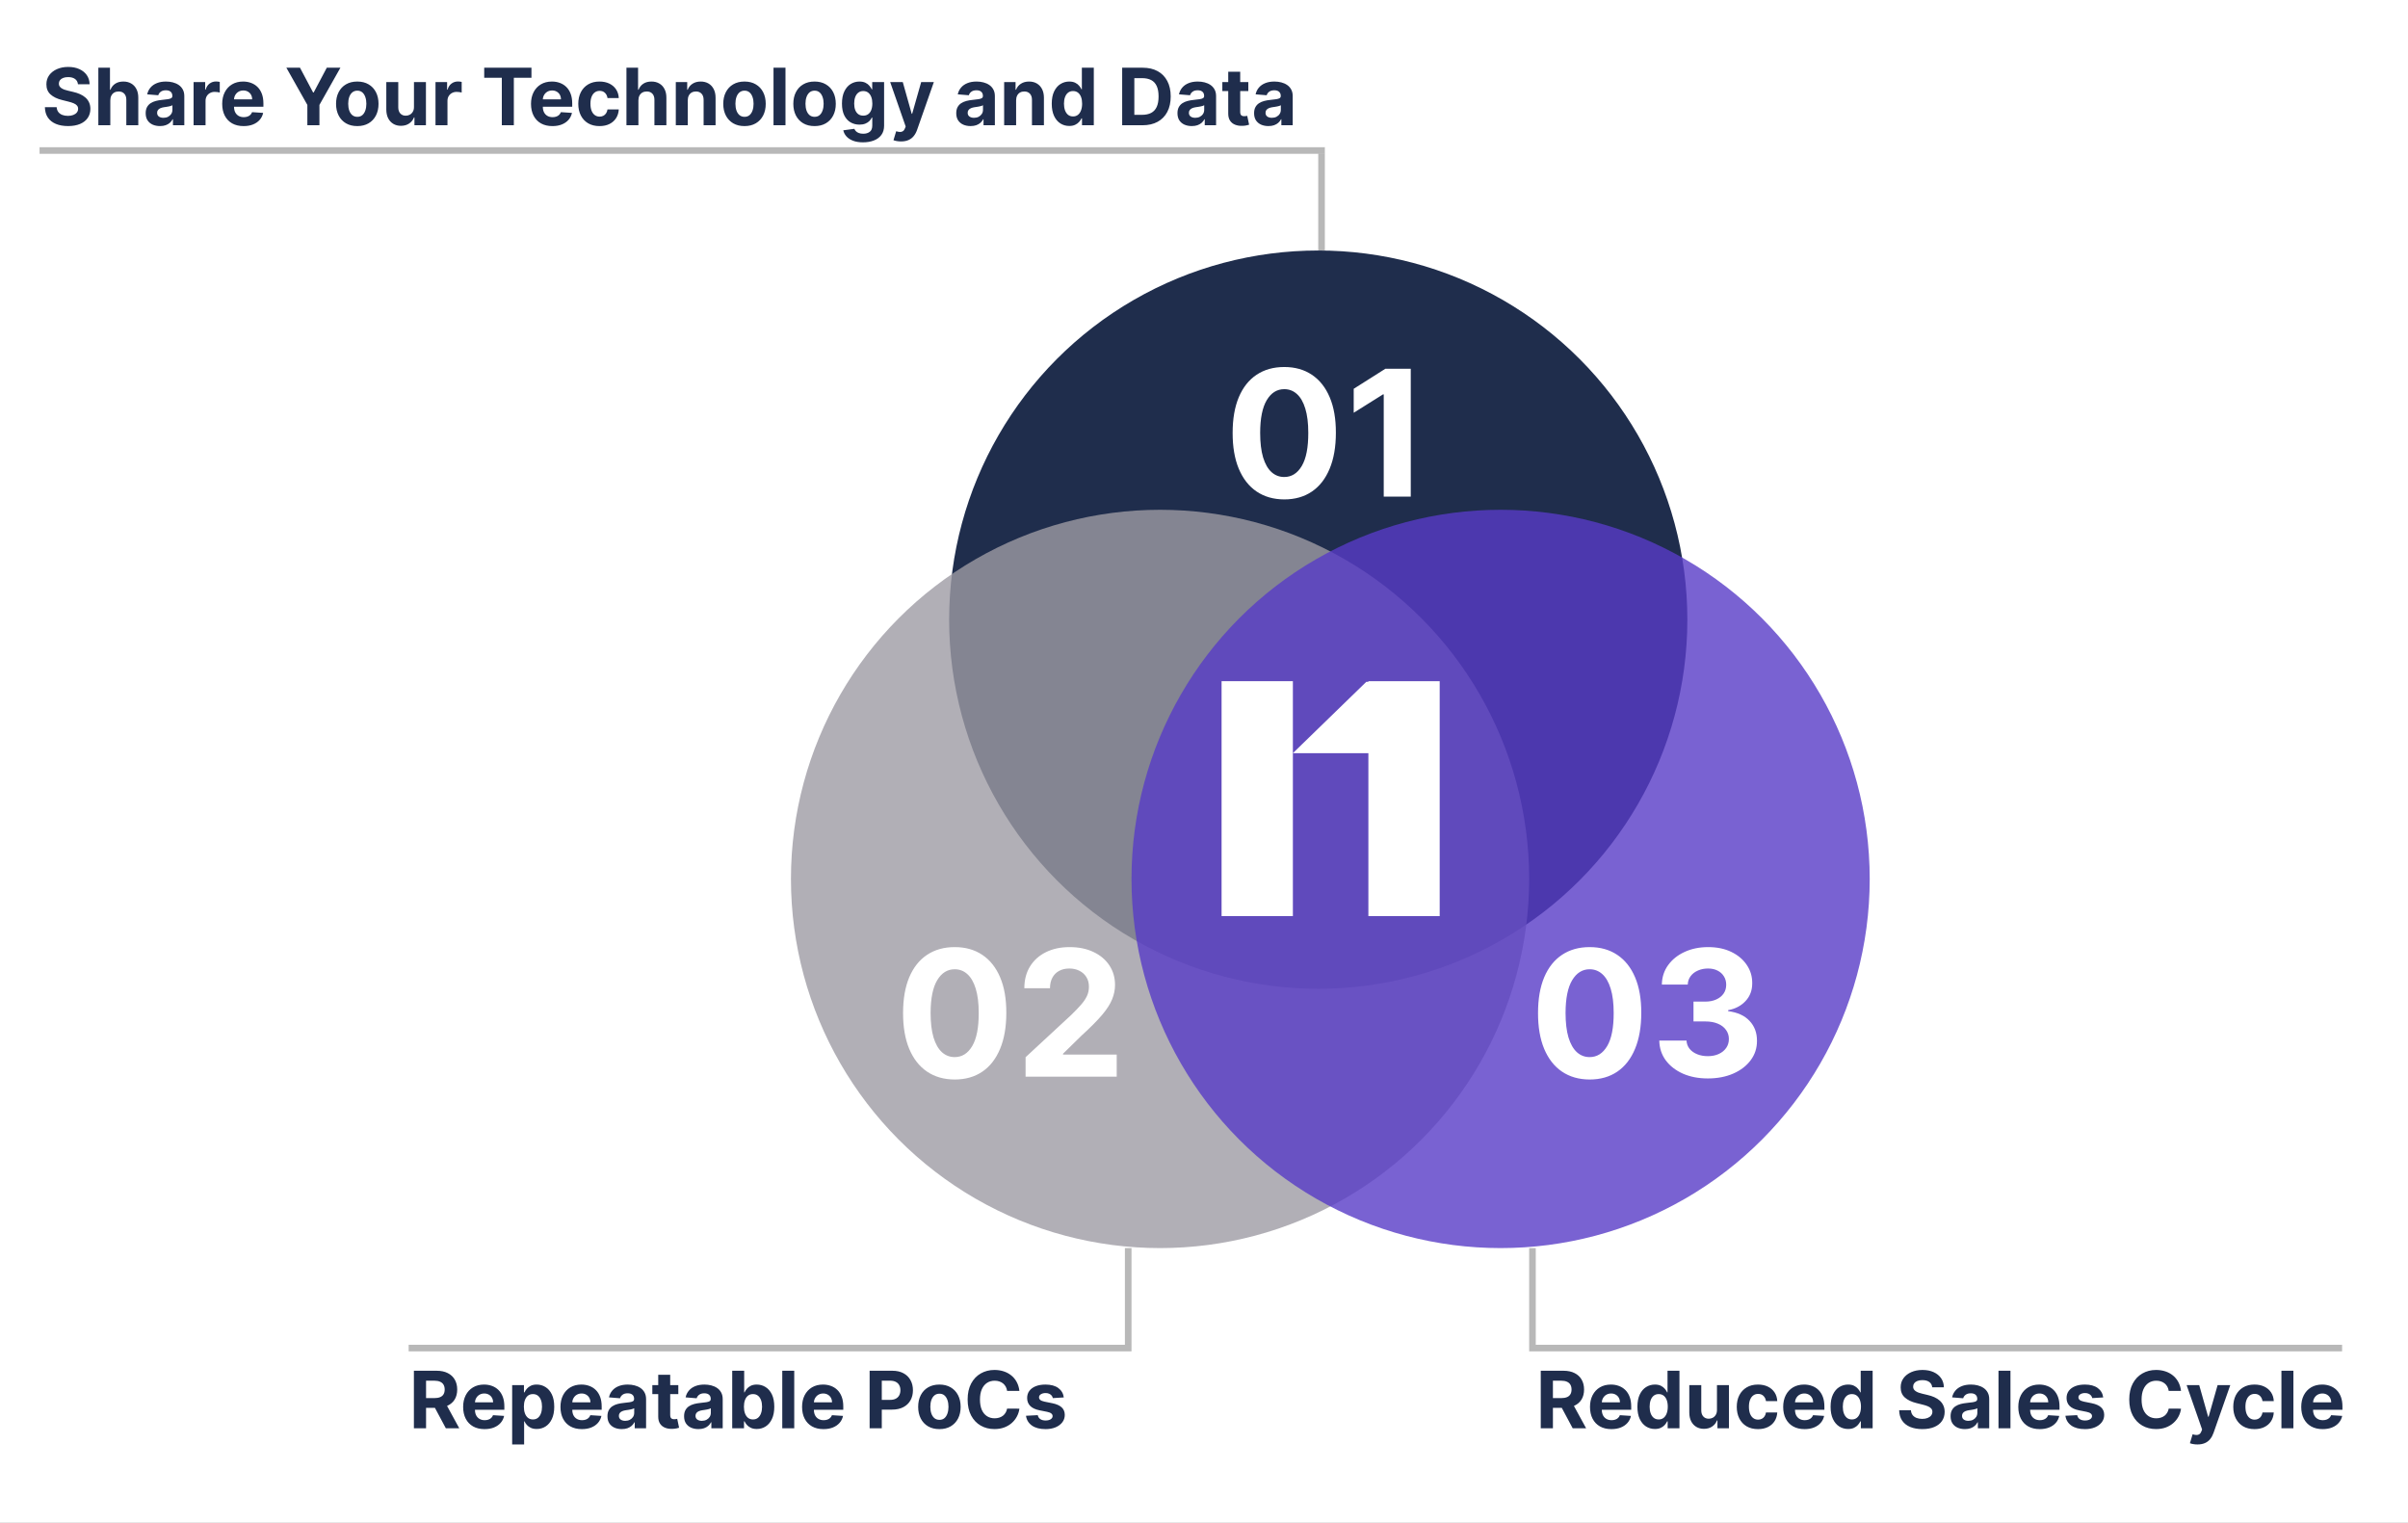 <svg xmlns="http://www.w3.org/2000/svg" width="1096" height="693" viewBox="0 0 1096 693" fill="none"><rect x="0" y="0" width="1096" height="693" fill="#808080" stroke="none"/><g clip-path="url(#clip0_4470_811)"><rect width="1096" height="693" fill="white"></rect><circle cx="600" cy="282" r="168" fill="#1F2D4C"></circle><circle opacity="0.8" cx="528" cy="400" r="168" fill="#9D9BA4"></circle><circle opacity="0.8" cx="683" cy="400" r="168" fill="#583BC6"></circle><path d="M556 310H588.455V416.909H556V310Z" fill="white"></path><path fill-rule="evenodd" clip-rule="evenodd" d="M655.274 310H622.819V310.306H621.864L588.455 342.76H622.819V416.909H655.274V310Z" fill="white"></path><path d="M35.479 38.348C35.376 37.317 34.938 36.516 34.162 35.945C33.386 35.374 32.334 35.088 31.004 35.088C30.101 35.088 29.338 35.216 28.716 35.472C28.094 35.719 27.616 36.064 27.284 36.507C26.96 36.95 26.798 37.453 26.798 38.016C26.781 38.484 26.879 38.894 27.092 39.243C27.314 39.592 27.616 39.895 28 40.151C28.384 40.398 28.827 40.615 29.329 40.803C29.832 40.981 30.369 41.135 30.94 41.263L33.293 41.825C34.435 42.081 35.483 42.422 36.438 42.848C37.392 43.274 38.219 43.798 38.918 44.42C39.617 45.043 40.158 45.776 40.541 46.619C40.933 47.463 41.133 48.43 41.142 49.521C41.133 51.124 40.724 52.513 39.915 53.689C39.114 54.856 37.955 55.764 36.438 56.412C34.929 57.051 33.109 57.371 30.979 57.371C28.865 57.371 27.024 57.047 25.456 56.399C23.896 55.751 22.678 54.793 21.8 53.523C20.93 52.244 20.474 50.663 20.432 48.78H25.788C25.848 49.658 26.099 50.391 26.543 50.979C26.994 51.558 27.595 51.997 28.345 52.295C29.104 52.585 29.96 52.73 30.915 52.73C31.852 52.73 32.666 52.594 33.356 52.321C34.055 52.048 34.597 51.669 34.98 51.183C35.364 50.697 35.555 50.139 35.555 49.508C35.555 48.92 35.381 48.426 35.031 48.026C34.69 47.625 34.188 47.284 33.523 47.003C32.867 46.722 32.061 46.466 31.107 46.236L28.256 45.52C26.048 44.983 24.305 44.144 23.027 43.001C21.749 41.859 21.114 40.321 21.122 38.386C21.114 36.801 21.535 35.416 22.388 34.231C23.249 33.047 24.429 32.122 25.929 31.457C27.429 30.793 29.134 30.46 31.043 30.46C32.986 30.46 34.682 30.793 36.131 31.457C37.588 32.122 38.722 33.047 39.531 34.231C40.341 35.416 40.758 36.788 40.784 38.348H35.479ZM50.209 45.648V57H44.763V30.818H50.056V40.828H50.286C50.729 39.669 51.445 38.761 52.434 38.105C53.422 37.44 54.662 37.108 56.154 37.108C57.517 37.108 58.706 37.406 59.721 38.003C60.743 38.591 61.536 39.439 62.098 40.547C62.669 41.646 62.951 42.963 62.942 44.497V57H57.496V45.469C57.505 44.258 57.198 43.317 56.576 42.644C55.962 41.97 55.101 41.633 53.993 41.633C53.252 41.633 52.596 41.791 52.025 42.106C51.462 42.422 51.019 42.882 50.695 43.487C50.38 44.084 50.218 44.804 50.209 45.648ZM72.827 57.371C71.575 57.371 70.458 57.153 69.478 56.719C68.498 56.276 67.722 55.624 67.151 54.763C66.589 53.894 66.308 52.811 66.308 51.516C66.308 50.425 66.508 49.508 66.908 48.767C67.309 48.026 67.854 47.429 68.545 46.977C69.235 46.526 70.019 46.185 70.897 45.955C71.783 45.724 72.712 45.562 73.684 45.469C74.826 45.349 75.746 45.239 76.445 45.136C77.144 45.026 77.651 44.864 77.967 44.651C78.282 44.438 78.44 44.122 78.44 43.705V43.628C78.44 42.818 78.184 42.192 77.673 41.749C77.17 41.305 76.454 41.084 75.525 41.084C74.545 41.084 73.765 41.301 73.185 41.736C72.606 42.162 72.222 42.699 72.035 43.347L66.998 42.938C67.254 41.744 67.756 40.713 68.506 39.844C69.256 38.966 70.224 38.293 71.408 37.824C72.602 37.347 73.982 37.108 75.55 37.108C76.641 37.108 77.685 37.236 78.683 37.492C79.688 37.747 80.579 38.144 81.354 38.68C82.138 39.217 82.756 39.908 83.208 40.751C83.66 41.587 83.886 42.588 83.886 43.756V57H78.721V54.277H78.567C78.252 54.891 77.83 55.432 77.302 55.901C76.773 56.361 76.138 56.723 75.397 56.987C74.656 57.243 73.799 57.371 72.827 57.371ZM74.387 53.612C75.188 53.612 75.896 53.455 76.509 53.139C77.123 52.815 77.604 52.381 77.954 51.835C78.303 51.29 78.478 50.672 78.478 49.981V47.898C78.308 48.008 78.073 48.111 77.775 48.205C77.485 48.29 77.157 48.371 76.79 48.447C76.424 48.516 76.058 48.58 75.691 48.639C75.325 48.69 74.992 48.737 74.694 48.78C74.055 48.874 73.496 49.023 73.019 49.227C72.542 49.432 72.171 49.709 71.907 50.058C71.643 50.399 71.511 50.825 71.511 51.337C71.511 52.078 71.779 52.645 72.316 53.037C72.862 53.42 73.552 53.612 74.387 53.612ZM88.111 57V37.364H93.391V40.79H93.595C93.953 39.571 94.554 38.651 95.398 38.028C96.242 37.398 97.213 37.082 98.312 37.082C98.585 37.082 98.879 37.099 99.195 37.133C99.51 37.168 99.787 37.215 100.026 37.274V42.106C99.77 42.03 99.416 41.962 98.965 41.902C98.513 41.842 98.099 41.812 97.724 41.812C96.923 41.812 96.207 41.987 95.577 42.337C94.954 42.678 94.46 43.155 94.094 43.769C93.736 44.382 93.557 45.09 93.557 45.891V57H88.111ZM110.876 57.383C108.856 57.383 107.118 56.974 105.66 56.156C104.211 55.33 103.095 54.162 102.311 52.653C101.527 51.136 101.135 49.342 101.135 47.271C101.135 45.251 101.527 43.479 102.311 41.953C103.095 40.428 104.199 39.239 105.622 38.386C107.054 37.534 108.733 37.108 110.659 37.108C111.954 37.108 113.16 37.317 114.277 37.734C115.402 38.144 116.382 38.761 117.217 39.588C118.061 40.415 118.717 41.455 119.186 42.707C119.654 43.952 119.889 45.409 119.889 47.08V48.575H103.308V45.2H114.762C114.762 44.416 114.592 43.722 114.251 43.117C113.91 42.511 113.437 42.038 112.832 41.697C112.235 41.348 111.541 41.173 110.748 41.173C109.922 41.173 109.189 41.365 108.549 41.749C107.919 42.124 107.424 42.631 107.066 43.27C106.708 43.901 106.525 44.604 106.517 45.379V48.588C106.517 49.56 106.696 50.399 107.054 51.106C107.42 51.814 107.936 52.359 108.6 52.743C109.265 53.126 110.054 53.318 110.966 53.318C111.571 53.318 112.125 53.233 112.627 53.062C113.13 52.892 113.561 52.636 113.919 52.295C114.277 51.955 114.549 51.537 114.737 51.043L119.774 51.375C119.518 52.585 118.994 53.642 118.201 54.545C117.417 55.44 116.403 56.139 115.159 56.642C113.923 57.136 112.495 57.383 110.876 57.383ZM130.343 30.818H136.543L142.513 42.094H142.769L148.739 30.818H154.94L145.39 47.744V57H139.893V47.744L130.343 30.818ZM162.62 57.383C160.634 57.383 158.917 56.962 157.468 56.118C156.027 55.266 154.915 54.081 154.131 52.564C153.347 51.038 152.955 49.27 152.955 47.258C152.955 45.23 153.347 43.457 154.131 41.94C154.915 40.415 156.027 39.23 157.468 38.386C158.917 37.534 160.634 37.108 162.62 37.108C164.605 37.108 166.319 37.534 167.759 38.386C169.208 39.23 170.324 40.415 171.108 41.94C171.892 43.457 172.284 45.23 172.284 47.258C172.284 49.27 171.892 51.038 171.108 52.564C170.324 54.081 169.208 55.266 167.759 56.118C166.319 56.962 164.605 57.383 162.62 57.383ZM162.645 53.165C163.549 53.165 164.303 52.909 164.908 52.398C165.513 51.878 165.969 51.17 166.276 50.276C166.591 49.381 166.749 48.362 166.749 47.22C166.749 46.078 166.591 45.06 166.276 44.165C165.969 43.27 165.513 42.562 164.908 42.043C164.303 41.523 163.549 41.263 162.645 41.263C161.733 41.263 160.966 41.523 160.344 42.043C159.73 42.562 159.266 43.27 158.951 44.165C158.644 45.06 158.49 46.078 158.49 47.22C158.49 48.362 158.644 49.381 158.951 50.276C159.266 51.17 159.73 51.878 160.344 52.398C160.966 52.909 161.733 53.165 162.645 53.165ZM188.418 48.639V37.364H193.864V57H188.635V53.433H188.431C187.988 54.584 187.25 55.508 186.219 56.207C185.196 56.906 183.948 57.256 182.473 57.256C181.161 57.256 180.006 56.957 179.009 56.361C178.012 55.764 177.232 54.916 176.669 53.817C176.115 52.717 175.834 51.401 175.826 49.867V37.364H181.272V48.895C181.28 50.054 181.591 50.97 182.205 51.644C182.819 52.317 183.641 52.653 184.672 52.653C185.328 52.653 185.942 52.504 186.513 52.206C187.084 51.899 187.544 51.447 187.894 50.851C188.252 50.254 188.426 49.517 188.418 48.639ZM198.22 57V37.364H203.5V40.79H203.705C204.063 39.571 204.663 38.651 205.507 38.028C206.351 37.398 207.322 37.082 208.422 37.082C208.695 37.082 208.989 37.099 209.304 37.133C209.619 37.168 209.896 37.215 210.135 37.274V42.106C209.879 42.03 209.526 41.962 209.074 41.902C208.622 41.842 208.209 41.812 207.834 41.812C207.033 41.812 206.317 41.987 205.686 42.337C205.064 42.678 204.57 43.155 204.203 43.769C203.845 44.382 203.666 45.09 203.666 45.891V57H198.22ZM220.388 35.382V30.818H241.891V35.382H233.875V57H228.403V35.382H220.388ZM251.431 57.383C249.411 57.383 247.672 56.974 246.215 56.156C244.766 55.33 243.65 54.162 242.865 52.653C242.081 51.136 241.689 49.342 241.689 47.271C241.689 45.251 242.081 43.479 242.865 41.953C243.65 40.428 244.753 39.239 246.176 38.386C247.608 37.534 249.287 37.108 251.213 37.108C252.509 37.108 253.715 37.317 254.831 37.734C255.956 38.144 256.936 38.761 257.772 39.588C258.615 40.415 259.272 41.455 259.74 42.707C260.209 43.952 260.444 45.409 260.444 47.08V48.575H243.863V45.2H255.317C255.317 44.416 255.147 43.722 254.806 43.117C254.465 42.511 253.992 42.038 253.387 41.697C252.79 41.348 252.096 41.173 251.303 41.173C250.476 41.173 249.743 41.365 249.104 41.749C248.473 42.124 247.979 42.631 247.621 43.27C247.263 43.901 247.08 44.604 247.071 45.379V48.588C247.071 49.56 247.25 50.399 247.608 51.106C247.975 51.814 248.49 52.359 249.155 52.743C249.82 53.126 250.608 53.318 251.52 53.318C252.125 53.318 252.679 53.233 253.182 53.062C253.685 52.892 254.115 52.636 254.473 52.295C254.831 51.955 255.104 51.537 255.292 51.043L260.328 51.375C260.073 52.585 259.549 53.642 258.756 54.545C257.972 55.44 256.958 56.139 255.713 56.642C254.478 57.136 253.05 57.383 251.431 57.383ZM272.87 57.383C270.858 57.383 269.128 56.957 267.679 56.105C266.239 55.244 265.131 54.051 264.355 52.526C263.588 51 263.205 49.244 263.205 47.258C263.205 45.247 263.593 43.483 264.368 41.966C265.152 40.44 266.265 39.251 267.705 38.399C269.145 37.538 270.858 37.108 272.844 37.108C274.557 37.108 276.057 37.419 277.344 38.041C278.631 38.663 279.65 39.537 280.4 40.662C281.15 41.787 281.563 43.108 281.64 44.625H276.5C276.355 43.645 275.972 42.856 275.35 42.26C274.736 41.655 273.931 41.352 272.934 41.352C272.09 41.352 271.353 41.582 270.722 42.043C270.1 42.494 269.614 43.155 269.265 44.024C268.915 44.894 268.74 45.946 268.74 47.182C268.74 48.435 268.911 49.5 269.252 50.378C269.601 51.256 270.091 51.925 270.722 52.385C271.353 52.845 272.09 53.075 272.934 53.075C273.556 53.075 274.114 52.947 274.608 52.692C275.111 52.436 275.525 52.065 275.848 51.58C276.181 51.085 276.398 50.493 276.5 49.803H281.64C281.554 51.303 281.145 52.624 280.412 53.766C279.688 54.899 278.686 55.785 277.408 56.425C276.13 57.064 274.617 57.383 272.87 57.383ZM290.572 45.648V57H285.126V30.818H290.419V40.828H290.649C291.092 39.669 291.808 38.761 292.797 38.105C293.786 37.44 295.026 37.108 296.517 37.108C297.881 37.108 299.07 37.406 300.084 38.003C301.107 38.591 301.899 39.439 302.462 40.547C303.033 41.646 303.314 42.963 303.305 44.497V57H297.859V45.469C297.868 44.258 297.561 43.317 296.939 42.644C296.325 41.97 295.464 41.633 294.357 41.633C293.615 41.633 292.959 41.791 292.388 42.106C291.825 42.422 291.382 42.882 291.058 43.487C290.743 44.084 290.581 44.804 290.572 45.648ZM313.037 45.648V57H307.591V37.364H312.782V40.828H313.012C313.446 39.686 314.175 38.783 315.198 38.118C316.221 37.445 317.461 37.108 318.918 37.108C320.282 37.108 321.471 37.406 322.485 38.003C323.499 38.599 324.287 39.452 324.85 40.56C325.412 41.659 325.694 42.972 325.694 44.497V57H320.248V45.469C320.256 44.267 319.949 43.33 319.327 42.656C318.705 41.974 317.848 41.633 316.757 41.633C316.025 41.633 315.377 41.791 314.814 42.106C314.26 42.422 313.826 42.882 313.51 43.487C313.203 44.084 313.046 44.804 313.037 45.648ZM338.858 57.383C336.872 57.383 335.155 56.962 333.706 56.118C332.266 55.266 331.153 54.081 330.369 52.564C329.585 51.038 329.193 49.27 329.193 47.258C329.193 45.23 329.585 43.457 330.369 41.94C331.153 40.415 332.266 39.23 333.706 38.386C335.155 37.534 336.872 37.108 338.858 37.108C340.844 37.108 342.557 37.534 343.997 38.386C345.446 39.23 346.562 40.415 347.347 41.94C348.131 43.457 348.523 45.23 348.523 47.258C348.523 49.27 348.131 51.038 347.347 52.564C346.562 54.081 345.446 55.266 343.997 56.118C342.557 56.962 340.844 57.383 338.858 57.383ZM338.884 53.165C339.787 53.165 340.541 52.909 341.146 52.398C341.751 51.878 342.207 51.17 342.514 50.276C342.83 49.381 342.987 48.362 342.987 47.22C342.987 46.078 342.83 45.06 342.514 44.165C342.207 43.27 341.751 42.562 341.146 42.043C340.541 41.523 339.787 41.263 338.884 41.263C337.972 41.263 337.205 41.523 336.582 42.043C335.969 42.562 335.504 43.27 335.189 44.165C334.882 45.06 334.729 46.078 334.729 47.22C334.729 48.362 334.882 49.381 335.189 50.276C335.504 51.17 335.969 51.878 336.582 52.398C337.205 52.909 337.972 53.165 338.884 53.165ZM357.51 30.818V57H352.064V30.818H357.51ZM370.745 57.383C368.759 57.383 367.042 56.962 365.593 56.118C364.152 55.266 363.04 54.081 362.256 52.564C361.472 51.038 361.08 49.27 361.08 47.258C361.08 45.23 361.472 43.457 362.256 41.94C363.04 40.415 364.152 39.23 365.593 38.386C367.042 37.534 368.759 37.108 370.745 37.108C372.73 37.108 374.444 37.534 375.884 38.386C377.333 39.23 378.449 40.415 379.233 41.94C380.017 43.457 380.409 45.23 380.409 47.258C380.409 49.27 380.017 51.038 379.233 52.564C378.449 54.081 377.333 55.266 375.884 56.118C374.444 56.962 372.73 57.383 370.745 57.383ZM370.77 53.165C371.674 53.165 372.428 52.909 373.033 52.398C373.638 51.878 374.094 51.17 374.401 50.276C374.716 49.381 374.874 48.362 374.874 47.22C374.874 46.078 374.716 45.06 374.401 44.165C374.094 43.27 373.638 42.562 373.033 42.043C372.428 41.523 371.674 41.263 370.77 41.263C369.858 41.263 369.091 41.523 368.469 42.043C367.855 42.562 367.391 43.27 367.076 44.165C366.769 45.06 366.615 46.078 366.615 47.22C366.615 48.362 366.769 49.381 367.076 50.276C367.391 51.17 367.855 51.878 368.469 52.398C369.091 52.909 369.858 53.165 370.77 53.165ZM392.797 64.773C391.033 64.773 389.52 64.53 388.259 64.044C387.006 63.567 386.009 62.915 385.267 62.088C384.526 61.261 384.044 60.332 383.823 59.301L388.86 58.624C389.013 59.016 389.256 59.382 389.588 59.723C389.921 60.064 390.36 60.337 390.905 60.541C391.459 60.754 392.132 60.861 392.925 60.861C394.11 60.861 395.086 60.571 395.853 59.992C396.628 59.42 397.016 58.462 397.016 57.115V53.523H396.786C396.547 54.068 396.189 54.584 395.712 55.07C395.235 55.555 394.621 55.952 393.871 56.258C393.121 56.565 392.226 56.719 391.186 56.719C389.712 56.719 388.37 56.378 387.159 55.696C385.958 55.006 384.999 53.953 384.283 52.538C383.576 51.115 383.222 49.317 383.222 47.144C383.222 44.919 383.584 43.061 384.309 41.57C385.033 40.078 385.996 38.962 387.198 38.22C388.408 37.479 389.733 37.108 391.174 37.108C392.273 37.108 393.194 37.295 393.935 37.67C394.676 38.037 395.273 38.497 395.725 39.051C396.185 39.597 396.539 40.133 396.786 40.662H396.99V37.364H402.398V57.192C402.398 58.862 401.989 60.26 401.171 61.385C400.353 62.51 399.219 63.354 397.77 63.916C396.33 64.487 394.672 64.773 392.797 64.773ZM392.912 52.628C393.79 52.628 394.532 52.41 395.137 51.976C395.75 51.533 396.219 50.902 396.543 50.084C396.875 49.257 397.042 48.269 397.042 47.118C397.042 45.967 396.88 44.97 396.556 44.126C396.232 43.274 395.763 42.614 395.15 42.145C394.536 41.676 393.79 41.442 392.912 41.442C392.017 41.442 391.263 41.685 390.65 42.17C390.036 42.648 389.571 43.312 389.256 44.165C388.941 45.017 388.783 46.001 388.783 47.118C388.783 48.251 388.941 49.231 389.256 50.058C389.58 50.876 390.044 51.511 390.65 51.963C391.263 52.406 392.017 52.628 392.912 52.628ZM410.094 64.364C409.404 64.364 408.756 64.308 408.151 64.197C407.554 64.095 407.06 63.963 406.668 63.801L407.895 59.736C408.534 59.932 409.11 60.038 409.621 60.055C410.141 60.072 410.588 59.953 410.963 59.697C411.347 59.442 411.658 59.007 411.897 58.394L412.216 57.562L405.172 37.364H410.9L414.965 51.784H415.169L419.273 37.364H425.039L417.407 59.122C417.04 60.179 416.542 61.099 415.911 61.883C415.289 62.676 414.5 63.285 413.546 63.712C412.591 64.146 411.441 64.364 410.094 64.364ZM441.757 57.371C440.504 57.371 439.388 57.153 438.408 56.719C437.428 56.276 436.652 55.624 436.081 54.763C435.518 53.894 435.237 52.811 435.237 51.516C435.237 50.425 435.438 49.508 435.838 48.767C436.239 48.026 436.784 47.429 437.474 46.977C438.165 46.526 438.949 46.185 439.827 45.955C440.713 45.724 441.642 45.562 442.614 45.469C443.756 45.349 444.676 45.239 445.375 45.136C446.074 45.026 446.581 44.864 446.896 44.651C447.212 44.438 447.369 44.122 447.369 43.705V43.628C447.369 42.818 447.114 42.192 446.602 41.749C446.099 41.305 445.384 41.084 444.455 41.084C443.474 41.084 442.695 41.301 442.115 41.736C441.536 42.162 441.152 42.699 440.964 43.347L435.928 42.938C436.183 41.744 436.686 40.713 437.436 39.844C438.186 38.966 439.153 38.293 440.338 37.824C441.531 37.347 442.912 37.108 444.48 37.108C445.571 37.108 446.615 37.236 447.612 37.492C448.618 37.747 449.509 38.144 450.284 38.68C451.068 39.217 451.686 39.908 452.138 40.751C452.589 41.587 452.815 42.588 452.815 43.756V57H447.651V54.277H447.497C447.182 54.891 446.76 55.432 446.232 55.901C445.703 56.361 445.068 56.723 444.327 56.987C443.585 57.243 442.729 57.371 441.757 57.371ZM443.317 53.612C444.118 53.612 444.825 53.455 445.439 53.139C446.053 52.815 446.534 52.381 446.884 51.835C447.233 51.29 447.408 50.672 447.408 49.981V47.898C447.237 48.008 447.003 48.111 446.705 48.205C446.415 48.29 446.087 48.371 445.72 48.447C445.354 48.516 444.987 48.58 444.621 48.639C444.254 48.69 443.922 48.737 443.624 48.78C442.984 48.874 442.426 49.023 441.949 49.227C441.472 49.432 441.101 49.709 440.837 50.058C440.572 50.399 440.44 50.825 440.44 51.337C440.44 52.078 440.709 52.645 441.246 53.037C441.791 53.42 442.482 53.612 443.317 53.612ZM462.487 45.648V57H457.04V37.364H462.231V40.828H462.461C462.896 39.686 463.624 38.783 464.647 38.118C465.67 37.445 466.91 37.108 468.367 37.108C469.731 37.108 470.92 37.406 471.934 38.003C472.948 38.599 473.737 39.452 474.299 40.56C474.862 41.659 475.143 42.972 475.143 44.497V57H469.697V45.469C469.705 44.267 469.398 43.33 468.776 42.656C468.154 41.974 467.298 41.633 466.207 41.633C465.474 41.633 464.826 41.791 464.263 42.106C463.71 42.422 463.275 42.882 462.96 43.487C462.653 44.084 462.495 44.804 462.487 45.648ZM486.671 57.32C485.179 57.32 483.828 56.936 482.618 56.169C481.417 55.394 480.462 54.256 479.755 52.756C479.056 51.247 478.706 49.398 478.706 47.207C478.706 44.957 479.069 43.087 479.793 41.595C480.517 40.095 481.48 38.974 482.682 38.233C483.892 37.483 485.218 37.108 486.658 37.108C487.757 37.108 488.674 37.295 489.407 37.67C490.148 38.037 490.745 38.497 491.196 39.051C491.657 39.597 492.006 40.133 492.245 40.662H492.411V30.818H497.844V57H492.475V53.855H492.245C491.989 54.401 491.627 54.942 491.158 55.479C490.698 56.007 490.097 56.446 489.355 56.795C488.623 57.145 487.728 57.32 486.671 57.32ZM488.397 52.986C489.275 52.986 490.016 52.747 490.621 52.27C491.235 51.784 491.703 51.106 492.027 50.237C492.36 49.368 492.526 48.349 492.526 47.182C492.526 46.014 492.364 45 492.04 44.139C491.716 43.278 491.248 42.614 490.634 42.145C490.02 41.676 489.275 41.442 488.397 41.442C487.502 41.442 486.748 41.685 486.134 42.17C485.52 42.656 485.056 43.33 484.74 44.19C484.425 45.051 484.267 46.048 484.267 47.182C484.267 48.324 484.425 49.334 484.74 50.212C485.064 51.081 485.529 51.763 486.134 52.257C486.748 52.743 487.502 52.986 488.397 52.986ZM520.037 57H510.756V30.818H520.114C522.748 30.818 525.015 31.342 526.915 32.391C528.816 33.43 530.277 34.926 531.3 36.878C532.331 38.83 532.847 41.165 532.847 43.883C532.847 46.611 532.331 48.955 531.3 50.915C530.277 52.875 528.807 54.379 526.89 55.428C524.98 56.476 522.696 57 520.037 57ZM516.292 52.257H519.807C521.444 52.257 522.82 51.967 523.936 51.388C525.061 50.8 525.905 49.892 526.468 48.665C527.039 47.429 527.324 45.835 527.324 43.883C527.324 41.949 527.039 40.368 526.468 39.141C525.905 37.913 525.066 37.01 523.949 36.43C522.833 35.851 521.456 35.561 519.82 35.561H516.292V52.257ZM542.445 57.371C541.192 57.371 540.075 57.153 539.095 56.719C538.115 56.276 537.339 55.624 536.768 54.763C536.206 53.894 535.925 52.811 535.925 51.516C535.925 50.425 536.125 49.508 536.526 48.767C536.926 48.026 537.472 47.429 538.162 46.977C538.852 46.526 539.636 46.185 540.514 45.955C541.401 45.724 542.33 45.562 543.301 45.469C544.443 45.349 545.364 45.239 546.062 45.136C546.761 45.026 547.268 44.864 547.584 44.651C547.899 44.438 548.057 44.122 548.057 43.705V43.628C548.057 42.818 547.801 42.192 547.29 41.749C546.787 41.305 546.071 41.084 545.142 41.084C544.162 41.084 543.382 41.301 542.803 41.736C542.223 42.162 541.839 42.699 541.652 43.347L536.615 42.938C536.871 41.744 537.374 40.713 538.124 39.844C538.874 38.966 539.841 38.293 541.026 37.824C542.219 37.347 543.599 37.108 545.168 37.108C546.259 37.108 547.303 37.236 548.3 37.492C549.305 37.747 550.196 38.144 550.972 38.68C551.756 39.217 552.374 39.908 552.825 40.751C553.277 41.587 553.503 42.588 553.503 43.756V57H548.338V54.277H548.185C547.869 54.891 547.447 55.432 546.919 55.901C546.391 56.361 545.756 56.723 545.014 56.987C544.273 57.243 543.416 57.371 542.445 57.371ZM544.004 53.612C544.805 53.612 545.513 53.455 546.126 53.139C546.74 52.815 547.222 52.381 547.571 51.835C547.92 51.29 548.095 50.672 548.095 49.981V47.898C547.925 48.008 547.69 48.111 547.392 48.205C547.102 48.29 546.774 48.371 546.408 48.447C546.041 48.516 545.675 48.58 545.308 48.639C544.942 48.69 544.609 48.737 544.311 48.78C543.672 48.874 543.114 49.023 542.636 49.227C542.159 49.432 541.788 49.709 541.524 50.058C541.26 50.399 541.128 50.825 541.128 51.337C541.128 52.078 541.396 52.645 541.933 53.037C542.479 53.42 543.169 53.612 544.004 53.612ZM568.173 37.364V41.455H556.347V37.364H568.173ZM559.032 32.659H564.478V50.966C564.478 51.469 564.555 51.861 564.708 52.142C564.862 52.415 565.075 52.606 565.347 52.717C565.629 52.828 565.952 52.883 566.319 52.883C566.575 52.883 566.83 52.862 567.086 52.82C567.342 52.769 567.538 52.73 567.674 52.705L568.531 56.757C568.258 56.842 567.874 56.94 567.38 57.051C566.886 57.17 566.285 57.243 565.577 57.269C564.265 57.32 563.114 57.145 562.126 56.744C561.146 56.344 560.383 55.722 559.837 54.878C559.292 54.034 559.023 52.969 559.032 51.682V32.659ZM577.32 57.371C576.067 57.371 574.95 57.153 573.97 56.719C572.99 56.276 572.214 55.624 571.643 54.763C571.081 53.894 570.8 52.811 570.8 51.516C570.8 50.425 571 49.508 571.401 48.767C571.801 48.026 572.347 47.429 573.037 46.977C573.727 46.526 574.511 46.185 575.389 45.955C576.276 45.724 577.205 45.562 578.176 45.469C579.318 45.349 580.239 45.239 580.938 45.136C581.636 45.026 582.143 44.864 582.459 44.651C582.774 44.438 582.932 44.122 582.932 43.705V43.628C582.932 42.818 582.676 42.192 582.165 41.749C581.662 41.305 580.946 41.084 580.017 41.084C579.037 41.084 578.257 41.301 577.678 41.736C577.098 42.162 576.714 42.699 576.527 43.347L571.49 42.938C571.746 41.744 572.249 40.713 572.999 39.844C573.749 38.966 574.716 38.293 575.901 37.824C577.094 37.347 578.474 37.108 580.043 37.108C581.134 37.108 582.178 37.236 583.175 37.492C584.18 37.747 585.071 38.144 585.847 38.68C586.631 39.217 587.249 39.908 587.7 40.751C588.152 41.587 588.378 42.588 588.378 43.756V57H583.213V54.277H583.06C582.744 54.891 582.322 55.432 581.794 55.901C581.266 56.361 580.631 56.723 579.889 56.987C579.148 57.243 578.291 57.371 577.32 57.371ZM578.879 53.612C579.68 53.612 580.388 53.455 581.001 53.139C581.615 52.815 582.097 52.381 582.446 51.835C582.795 51.29 582.97 50.672 582.97 49.981V47.898C582.8 48.008 582.565 48.111 582.267 48.205C581.977 48.29 581.649 48.371 581.283 48.447C580.916 48.516 580.55 48.58 580.183 48.639C579.817 48.69 579.484 48.737 579.186 48.78C578.547 48.874 577.989 49.023 577.511 49.227C577.034 49.432 576.663 49.709 576.399 50.058C576.135 50.399 576.003 50.825 576.003 51.337C576.003 52.078 576.271 52.645 576.808 53.037C577.354 53.42 578.044 53.612 578.879 53.612Z" fill="#1F2D4C"></path><path d="M584.528 227.278C579.642 227.259 575.438 226.057 571.915 223.67C568.411 221.284 565.712 217.828 563.818 213.301C561.943 208.775 561.015 203.33 561.034 196.966C561.034 190.621 561.972 185.214 563.847 180.744C565.741 176.275 568.439 172.875 571.943 170.545C575.466 168.197 579.661 167.023 584.528 167.023C589.396 167.023 593.581 168.197 597.085 170.545C600.608 172.894 603.316 176.303 605.21 180.773C607.104 185.223 608.042 190.621 608.023 196.966C608.023 203.348 607.076 208.803 605.182 213.33C603.307 217.856 600.617 221.312 597.114 223.699C593.61 226.085 589.415 227.278 584.528 227.278ZM584.528 217.08C587.862 217.08 590.523 215.403 592.511 212.051C594.5 208.699 595.485 203.67 595.466 196.966C595.466 192.553 595.011 188.879 594.102 185.943C593.212 183.008 591.943 180.801 590.295 179.324C588.667 177.847 586.744 177.108 584.528 177.108C581.214 177.108 578.563 178.765 576.574 182.08C574.585 185.394 573.581 190.356 573.562 196.966C573.562 201.436 574.008 205.167 574.898 208.159C575.807 211.133 577.085 213.367 578.733 214.864C580.381 216.341 582.312 217.08 584.528 217.08ZM642.107 167.818V226H629.805V179.494H629.464L616.141 187.847V176.938L630.544 167.818H642.107Z" fill="white"></path><path d="M434.528 491.278C429.642 491.259 425.438 490.057 421.915 487.67C418.411 485.284 415.712 481.828 413.818 477.301C411.943 472.775 411.015 467.33 411.034 460.966C411.034 454.621 411.972 449.214 413.847 444.744C415.741 440.275 418.439 436.875 421.943 434.545C425.466 432.197 429.661 431.023 434.528 431.023C439.396 431.023 443.581 432.197 447.085 434.545C450.608 436.894 453.316 440.303 455.21 444.773C457.104 449.223 458.042 454.621 458.023 460.966C458.023 467.348 457.076 472.803 455.182 477.33C453.307 481.856 450.617 485.312 447.114 487.699C443.61 490.085 439.415 491.278 434.528 491.278ZM434.528 481.08C437.862 481.08 440.523 479.403 442.511 476.051C444.5 472.699 445.485 467.67 445.466 460.966C445.466 456.553 445.011 452.879 444.102 449.943C443.212 447.008 441.943 444.801 440.295 443.324C438.667 441.847 436.744 441.108 434.528 441.108C431.214 441.108 428.563 442.765 426.574 446.08C424.585 449.394 423.581 454.356 423.562 460.966C423.562 465.436 424.008 469.167 424.898 472.159C425.807 475.133 427.085 477.367 428.733 478.864C430.381 480.341 432.312 481.08 434.528 481.08ZM466.794 490V481.136L487.504 461.96C489.266 460.256 490.743 458.722 491.936 457.358C493.148 455.994 494.067 454.659 494.692 453.352C495.317 452.027 495.629 450.597 495.629 449.062C495.629 447.358 495.241 445.89 494.464 444.659C493.688 443.409 492.627 442.453 491.283 441.79C489.938 441.108 488.413 440.767 486.709 440.767C484.929 440.767 483.375 441.127 482.05 441.847C480.724 442.566 479.701 443.598 478.982 444.943C478.262 446.288 477.902 447.888 477.902 449.744H466.226C466.226 445.937 467.088 442.633 468.811 439.83C470.535 437.027 472.949 434.858 476.055 433.324C479.161 431.79 482.741 431.023 486.794 431.023C490.961 431.023 494.588 431.761 497.675 433.239C500.781 434.697 503.196 436.723 504.919 439.318C506.643 441.913 507.504 444.886 507.504 448.239C507.504 450.436 507.069 452.604 506.197 454.744C505.345 456.884 503.821 459.261 501.624 461.875C499.427 464.47 496.33 467.585 492.334 471.222L483.839 479.545V479.943H508.271V490H466.794Z" fill="white"></path><path d="M723.528 491.278C718.642 491.259 714.438 490.057 710.915 487.67C707.411 485.284 704.712 481.828 702.818 477.301C700.943 472.775 700.015 467.33 700.034 460.966C700.034 454.621 700.972 449.214 702.847 444.744C704.741 440.275 707.439 436.875 710.943 434.545C714.466 432.197 718.661 431.023 723.528 431.023C728.396 431.023 732.581 432.197 736.085 434.545C739.608 436.894 742.316 440.303 744.21 444.773C746.104 449.223 747.042 454.621 747.023 460.966C747.023 467.348 746.076 472.803 744.182 477.33C742.307 481.856 739.617 485.312 736.114 487.699C732.61 490.085 728.415 491.278 723.528 491.278ZM723.528 481.08C726.862 481.08 729.523 479.403 731.511 476.051C733.5 472.699 734.485 467.67 734.466 460.966C734.466 456.553 734.011 452.879 733.102 449.943C732.212 447.008 730.943 444.801 729.295 443.324C727.667 441.847 725.744 441.108 723.528 441.108C720.214 441.108 717.563 442.765 715.574 446.08C713.585 449.394 712.581 454.356 712.562 460.966C712.562 465.436 713.008 469.167 713.898 472.159C714.807 475.133 716.085 477.367 717.733 478.864C719.381 480.341 721.312 481.08 723.528 481.08ZM777.3 490.795C773.057 490.795 769.279 490.066 765.964 488.608C762.669 487.131 760.065 485.104 758.152 482.528C756.258 479.934 755.283 476.941 755.226 473.551H767.612C767.688 474.972 768.152 476.222 769.004 477.301C769.875 478.362 771.031 479.186 772.47 479.773C773.91 480.36 775.529 480.653 777.328 480.653C779.203 480.653 780.86 480.322 782.3 479.659C783.739 478.996 784.866 478.078 785.68 476.903C786.495 475.729 786.902 474.375 786.902 472.841C786.902 471.288 786.466 469.915 785.595 468.722C784.743 467.509 783.512 466.562 781.902 465.881C780.311 465.199 778.417 464.858 776.22 464.858H770.794V455.824H776.22C778.076 455.824 779.714 455.502 781.135 454.858C782.574 454.214 783.692 453.324 784.487 452.188C785.283 451.032 785.68 449.688 785.68 448.153C785.68 446.695 785.33 445.417 784.629 444.318C783.947 443.201 782.982 442.33 781.732 441.705C780.5 441.08 779.061 440.767 777.413 440.767C775.747 440.767 774.222 441.07 772.839 441.676C771.457 442.263 770.349 443.106 769.516 444.205C768.682 445.303 768.237 446.591 768.18 448.068H756.391C756.447 444.716 757.404 441.761 759.26 439.205C761.116 436.648 763.616 434.65 766.76 433.21C769.923 431.752 773.493 431.023 777.47 431.023C781.485 431.023 784.999 431.752 788.01 433.21C791.021 434.669 793.36 436.638 795.027 439.119C796.713 441.581 797.546 444.347 797.527 447.415C797.546 450.672 796.533 453.39 794.487 455.568C792.461 457.746 789.819 459.129 786.561 459.716V460.17C790.841 460.72 794.099 462.206 796.334 464.631C798.588 467.036 799.705 470.047 799.686 473.665C799.705 476.979 798.749 479.924 796.817 482.5C794.904 485.076 792.262 487.102 788.891 488.58C785.519 490.057 781.656 490.795 777.3 490.795Z" fill="white"></path><path d="M188.387 650V623.818H198.716C200.694 623.818 202.381 624.172 203.779 624.879C205.185 625.578 206.255 626.571 206.988 627.858C207.729 629.136 208.1 630.641 208.1 632.371C208.1 634.109 207.725 635.605 206.975 636.858C206.225 638.102 205.138 639.057 203.715 639.722C202.3 640.386 200.587 640.719 198.576 640.719H191.66V636.27H197.681C198.738 636.27 199.616 636.125 200.314 635.835C201.013 635.545 201.533 635.111 201.874 634.531C202.224 633.952 202.398 633.232 202.398 632.371C202.398 631.501 202.224 630.768 201.874 630.172C201.533 629.575 201.009 629.124 200.302 628.817C199.603 628.501 198.721 628.344 197.655 628.344H193.922V650H188.387ZM202.526 638.085L209.033 650H202.922L196.556 638.085H202.526ZM220.542 650.384C218.522 650.384 216.784 649.974 215.326 649.156C213.877 648.33 212.761 647.162 211.977 645.653C211.193 644.136 210.801 642.342 210.801 640.271C210.801 638.251 211.193 636.479 211.977 634.953C212.761 633.428 213.865 632.239 215.288 631.386C216.72 630.534 218.399 630.108 220.325 630.108C221.62 630.108 222.826 630.317 223.943 630.734C225.068 631.143 226.048 631.761 226.883 632.588C227.727 633.415 228.383 634.455 228.852 635.707C229.32 636.952 229.555 638.409 229.555 640.08V641.575H212.974V638.2H224.428C224.428 637.416 224.258 636.722 223.917 636.116C223.576 635.511 223.103 635.038 222.498 634.697C221.901 634.348 221.207 634.173 220.414 634.173C219.588 634.173 218.855 634.365 218.215 634.749C217.585 635.124 217.09 635.631 216.732 636.27C216.374 636.901 216.191 637.604 216.183 638.379V641.588C216.183 642.56 216.362 643.399 216.72 644.107C217.086 644.814 217.602 645.359 218.267 645.743C218.931 646.126 219.72 646.318 220.632 646.318C221.237 646.318 221.791 646.233 222.294 646.062C222.796 645.892 223.227 645.636 223.585 645.295C223.943 644.955 224.215 644.537 224.403 644.043L229.44 644.375C229.184 645.585 228.66 646.642 227.867 647.545C227.083 648.44 226.069 649.139 224.825 649.642C223.589 650.136 222.161 650.384 220.542 650.384ZM233.109 657.364V630.364H238.478V633.662H238.721C238.96 633.134 239.305 632.597 239.757 632.051C240.217 631.497 240.813 631.037 241.546 630.67C242.288 630.295 243.208 630.108 244.308 630.108C245.74 630.108 247.061 630.483 248.271 631.233C249.481 631.974 250.448 633.095 251.173 634.595C251.897 636.087 252.259 637.957 252.259 640.207C252.259 642.398 251.906 644.247 251.198 645.756C250.499 647.256 249.545 648.393 248.335 649.169C247.133 649.936 245.786 650.32 244.295 650.32C243.238 650.32 242.339 650.145 241.597 649.795C240.865 649.446 240.264 649.007 239.795 648.479C239.326 647.942 238.968 647.401 238.721 646.855H238.555V657.364H233.109ZM238.44 640.182C238.44 641.349 238.602 642.368 238.926 643.237C239.249 644.107 239.718 644.784 240.332 645.27C240.945 645.747 241.691 645.986 242.569 645.986C243.455 645.986 244.205 645.743 244.819 645.257C245.433 644.763 245.897 644.081 246.213 643.212C246.536 642.334 246.698 641.324 246.698 640.182C246.698 639.048 246.541 638.051 246.225 637.19C245.91 636.33 245.445 635.656 244.832 635.17C244.218 634.685 243.464 634.442 242.569 634.442C241.683 634.442 240.933 634.676 240.319 635.145C239.714 635.614 239.249 636.278 238.926 637.139C238.602 638 238.44 639.014 238.44 640.182ZM264.839 650.384C262.819 650.384 261.08 649.974 259.623 649.156C258.174 648.33 257.058 647.162 256.274 645.653C255.49 644.136 255.097 642.342 255.097 640.271C255.097 638.251 255.49 636.479 256.274 634.953C257.058 633.428 258.161 632.239 259.585 631.386C261.017 630.534 262.695 630.108 264.622 630.108C265.917 630.108 267.123 630.317 268.24 630.734C269.365 631.143 270.345 631.761 271.18 632.588C272.024 633.415 272.68 634.455 273.149 635.707C273.617 636.952 273.852 638.409 273.852 640.08V641.575H257.271V638.2H268.725C268.725 637.416 268.555 636.722 268.214 636.116C267.873 635.511 267.4 635.038 266.795 634.697C266.198 634.348 265.504 634.173 264.711 634.173C263.884 634.173 263.151 634.365 262.512 634.749C261.882 635.124 261.387 635.631 261.029 636.27C260.671 636.901 260.488 637.604 260.48 638.379V641.588C260.48 642.56 260.659 643.399 261.017 644.107C261.383 644.814 261.899 645.359 262.563 645.743C263.228 646.126 264.017 646.318 264.928 646.318C265.534 646.318 266.088 646.233 266.59 646.062C267.093 645.892 267.524 645.636 267.882 645.295C268.24 644.955 268.512 644.537 268.7 644.043L273.737 644.375C273.481 645.585 272.957 646.642 272.164 647.545C271.38 648.44 270.366 649.139 269.122 649.642C267.886 650.136 266.458 650.384 264.839 650.384ZM283.005 650.371C281.752 650.371 280.636 650.153 279.656 649.719C278.676 649.276 277.9 648.624 277.329 647.763C276.767 646.893 276.485 645.811 276.485 644.516C276.485 643.425 276.686 642.509 277.086 641.767C277.487 641.026 278.032 640.429 278.722 639.977C279.413 639.526 280.197 639.185 281.075 638.955C281.961 638.724 282.89 638.562 283.862 638.469C285.004 638.349 285.924 638.239 286.623 638.136C287.322 638.026 287.829 637.864 288.144 637.651C288.46 637.437 288.617 637.122 288.617 636.705V636.628C288.617 635.818 288.362 635.192 287.85 634.749C287.347 634.305 286.632 634.084 285.703 634.084C284.722 634.084 283.943 634.301 283.363 634.736C282.784 635.162 282.4 635.699 282.213 636.347L277.176 635.938C277.431 634.744 277.934 633.713 278.684 632.844C279.434 631.966 280.401 631.293 281.586 630.824C282.779 630.347 284.16 630.108 285.728 630.108C286.819 630.108 287.863 630.236 288.86 630.491C289.866 630.747 290.757 631.143 291.532 631.68C292.316 632.217 292.934 632.908 293.386 633.751C293.838 634.587 294.063 635.588 294.063 636.756V650H288.899V647.277H288.745C288.43 647.891 288.008 648.432 287.48 648.901C286.951 649.361 286.316 649.723 285.575 649.987C284.833 650.243 283.977 650.371 283.005 650.371ZM284.565 646.612C285.366 646.612 286.073 646.455 286.687 646.139C287.301 645.815 287.782 645.381 288.132 644.835C288.481 644.29 288.656 643.672 288.656 642.982V640.898C288.485 641.009 288.251 641.111 287.953 641.205C287.663 641.29 287.335 641.371 286.968 641.447C286.602 641.516 286.235 641.58 285.869 641.639C285.502 641.69 285.17 641.737 284.872 641.78C284.232 641.874 283.674 642.023 283.197 642.227C282.72 642.432 282.349 642.709 282.085 643.058C281.82 643.399 281.688 643.825 281.688 644.337C281.688 645.078 281.957 645.645 282.494 646.037C283.039 646.42 283.73 646.612 284.565 646.612ZM308.733 630.364V634.455H296.908V630.364H308.733ZM299.593 625.659H305.039V643.966C305.039 644.469 305.115 644.861 305.269 645.142C305.422 645.415 305.635 645.607 305.908 645.717C306.189 645.828 306.513 645.884 306.879 645.884C307.135 645.884 307.391 645.862 307.646 645.82C307.902 645.768 308.098 645.73 308.235 645.705L309.091 649.757C308.818 649.842 308.435 649.94 307.941 650.051C307.446 650.17 306.845 650.243 306.138 650.268C304.825 650.32 303.675 650.145 302.686 649.744C301.706 649.344 300.943 648.722 300.398 647.878C299.852 647.034 299.584 645.969 299.593 644.682V625.659ZM317.88 650.371C316.627 650.371 315.511 650.153 314.531 649.719C313.551 649.276 312.775 648.624 312.204 647.763C311.642 646.893 311.36 645.811 311.36 644.516C311.36 643.425 311.561 642.509 311.961 641.767C312.362 641.026 312.907 640.429 313.597 639.977C314.288 639.526 315.072 639.185 315.95 638.955C316.836 638.724 317.765 638.562 318.737 638.469C319.879 638.349 320.799 638.239 321.498 638.136C322.197 638.026 322.704 637.864 323.019 637.651C323.335 637.437 323.492 637.122 323.492 636.705V636.628C323.492 635.818 323.237 635.192 322.725 634.749C322.222 634.305 321.507 634.084 320.578 634.084C319.597 634.084 318.818 634.301 318.238 634.736C317.659 635.162 317.275 635.699 317.088 636.347L312.051 635.938C312.306 634.744 312.809 633.713 313.559 632.844C314.309 631.966 315.276 631.293 316.461 630.824C317.654 630.347 319.035 630.108 320.603 630.108C321.694 630.108 322.738 630.236 323.735 630.491C324.741 630.747 325.632 631.143 326.407 631.68C327.191 632.217 327.809 632.908 328.261 633.751C328.713 634.587 328.938 635.588 328.938 636.756V650H323.774V647.277H323.62C323.305 647.891 322.883 648.432 322.355 648.901C321.826 649.361 321.191 649.723 320.45 649.987C319.708 650.243 318.852 650.371 317.88 650.371ZM319.44 646.612C320.241 646.612 320.948 646.455 321.562 646.139C322.176 645.815 322.657 645.381 323.007 644.835C323.356 644.29 323.531 643.672 323.531 642.982V640.898C323.36 641.009 323.126 641.111 322.828 641.205C322.538 641.29 322.21 641.371 321.843 641.447C321.477 641.516 321.11 641.58 320.744 641.639C320.377 641.69 320.045 641.737 319.747 641.78C319.107 641.874 318.549 642.023 318.072 642.227C317.595 642.432 317.224 642.709 316.96 643.058C316.695 643.399 316.563 643.825 316.563 644.337C316.563 645.078 316.832 645.645 317.369 646.037C317.914 646.42 318.605 646.612 319.44 646.612ZM333.266 650V623.818H338.712V633.662H338.878C339.117 633.134 339.462 632.597 339.914 632.051C340.374 631.497 340.97 631.037 341.703 630.67C342.445 630.295 343.365 630.108 344.465 630.108C345.896 630.108 347.218 630.483 348.428 631.233C349.638 631.974 350.605 633.095 351.33 634.595C352.054 636.087 352.416 637.957 352.416 640.207C352.416 642.398 352.063 644.247 351.355 645.756C350.656 647.256 349.702 648.393 348.492 649.169C347.29 649.936 345.943 650.32 344.452 650.32C343.395 650.32 342.496 650.145 341.754 649.795C341.021 649.446 340.421 649.007 339.952 648.479C339.483 647.942 339.125 647.401 338.878 646.855H338.635V650H333.266ZM338.597 640.182C338.597 641.349 338.759 642.368 339.083 643.237C339.406 644.107 339.875 644.784 340.489 645.27C341.102 645.747 341.848 645.986 342.726 645.986C343.612 645.986 344.362 645.743 344.976 645.257C345.59 644.763 346.054 644.081 346.369 643.212C346.693 642.334 346.855 641.324 346.855 640.182C346.855 639.048 346.698 638.051 346.382 637.19C346.067 636.33 345.602 635.656 344.989 635.17C344.375 634.685 343.621 634.442 342.726 634.442C341.84 634.442 341.09 634.676 340.476 635.145C339.871 635.614 339.406 636.278 339.083 637.139C338.759 638 338.597 639.014 338.597 640.182ZM361.496 623.818V650H356.05V623.818H361.496ZM374.808 650.384C372.788 650.384 371.049 649.974 369.592 649.156C368.143 648.33 367.026 647.162 366.242 645.653C365.458 644.136 365.066 642.342 365.066 640.271C365.066 638.251 365.458 636.479 366.242 634.953C367.026 633.428 368.13 632.239 369.553 631.386C370.985 630.534 372.664 630.108 374.59 630.108C375.886 630.108 377.092 630.317 378.208 630.734C379.333 631.143 380.313 631.761 381.149 632.588C381.992 633.415 382.649 634.455 383.117 635.707C383.586 636.952 383.82 638.409 383.82 640.08V641.575H367.24V638.2H378.694C378.694 637.416 378.524 636.722 378.183 636.116C377.842 635.511 377.369 635.038 376.764 634.697C376.167 634.348 375.472 634.173 374.68 634.173C373.853 634.173 373.12 634.365 372.481 634.749C371.85 635.124 371.356 635.631 370.998 636.27C370.64 636.901 370.457 637.604 370.448 638.379V641.588C370.448 642.56 370.627 643.399 370.985 644.107C371.352 644.814 371.867 645.359 372.532 645.743C373.197 646.126 373.985 646.318 374.897 646.318C375.502 646.318 376.056 646.233 376.559 646.062C377.062 645.892 377.492 645.636 377.85 645.295C378.208 644.955 378.481 644.537 378.669 644.043L383.705 644.375C383.45 645.585 382.926 646.642 382.133 647.545C381.349 648.44 380.335 649.139 379.09 649.642C377.855 650.136 376.427 650.384 374.808 650.384ZM395.809 650V623.818H406.138C408.124 623.818 409.816 624.197 411.214 624.956C412.611 625.706 413.677 626.75 414.41 628.088C415.151 629.418 415.522 630.952 415.522 632.69C415.522 634.429 415.147 635.963 414.397 637.293C413.647 638.622 412.56 639.658 411.137 640.399C409.722 641.141 408.009 641.511 405.998 641.511H399.414V637.075H405.103C406.168 637.075 407.046 636.892 407.736 636.526C408.435 636.151 408.955 635.635 409.296 634.979C409.645 634.314 409.82 633.551 409.82 632.69C409.82 631.821 409.645 631.062 409.296 630.415C408.955 629.759 408.435 629.251 407.736 628.893C407.037 628.527 406.151 628.344 405.077 628.344H401.344V650H395.809ZM427.571 650.384C425.585 650.384 423.868 649.962 422.419 649.118C420.979 648.266 419.866 647.081 419.082 645.564C418.298 644.038 417.906 642.27 417.906 640.259C417.906 638.23 418.298 636.457 419.082 634.94C419.866 633.415 420.979 632.23 422.419 631.386C423.868 630.534 425.585 630.108 427.571 630.108C429.557 630.108 431.27 630.534 432.71 631.386C434.159 632.23 435.275 633.415 436.059 634.94C436.844 636.457 437.236 638.23 437.236 640.259C437.236 642.27 436.844 644.038 436.059 645.564C435.275 647.081 434.159 648.266 432.71 649.118C431.27 649.962 429.557 650.384 427.571 650.384ZM427.596 646.165C428.5 646.165 429.254 645.909 429.859 645.398C430.464 644.878 430.92 644.17 431.227 643.276C431.542 642.381 431.7 641.362 431.7 640.22C431.7 639.078 431.542 638.06 431.227 637.165C430.92 636.27 430.464 635.562 429.859 635.043C429.254 634.523 428.5 634.263 427.596 634.263C426.684 634.263 425.917 634.523 425.295 635.043C424.682 635.562 424.217 636.27 423.902 637.165C423.595 638.06 423.442 639.078 423.442 640.22C423.442 641.362 423.595 642.381 423.902 643.276C424.217 644.17 424.682 644.878 425.295 645.398C425.917 645.909 426.684 646.165 427.596 646.165ZM463.98 632.984H458.381C458.278 632.26 458.069 631.616 457.754 631.054C457.439 630.483 457.034 629.997 456.54 629.597C456.045 629.196 455.474 628.889 454.827 628.676C454.187 628.463 453.493 628.357 452.743 628.357C451.388 628.357 450.207 628.693 449.202 629.366C448.196 630.031 447.416 631.003 446.862 632.281C446.308 633.551 446.031 635.094 446.031 636.909C446.031 638.776 446.308 640.344 446.862 641.614C447.425 642.884 448.209 643.842 449.214 644.49C450.22 645.138 451.383 645.462 452.704 645.462C453.446 645.462 454.132 645.364 454.763 645.168C455.402 644.972 455.969 644.686 456.463 644.311C456.957 643.928 457.366 643.463 457.69 642.918C458.023 642.372 458.253 641.75 458.381 641.051L463.98 641.077C463.835 642.278 463.473 643.438 462.893 644.554C462.322 645.662 461.551 646.655 460.579 647.533C459.616 648.402 458.466 649.092 457.128 649.604C455.798 650.107 454.294 650.358 452.615 650.358C450.28 650.358 448.192 649.83 446.351 648.773C444.518 647.716 443.069 646.186 442.004 644.183C440.947 642.18 440.419 639.756 440.419 636.909C440.419 634.054 440.956 631.625 442.03 629.622C443.104 627.619 444.561 626.094 446.402 625.045C448.243 623.989 450.314 623.46 452.615 623.46C454.132 623.46 455.538 623.673 456.834 624.099C458.138 624.526 459.292 625.148 460.298 625.966C461.304 626.776 462.122 627.768 462.753 628.945C463.392 630.121 463.801 631.467 463.98 632.984ZM484.185 635.963L479.199 636.27C479.114 635.844 478.931 635.46 478.65 635.119C478.368 634.77 477.998 634.493 477.537 634.288C477.086 634.075 476.545 633.969 475.914 633.969C475.07 633.969 474.358 634.148 473.779 634.506C473.199 634.855 472.91 635.324 472.91 635.912C472.91 636.381 473.097 636.777 473.472 637.101C473.847 637.425 474.491 637.685 475.403 637.881L478.956 638.597C480.866 638.989 482.289 639.619 483.226 640.489C484.164 641.358 484.633 642.5 484.633 643.915C484.633 645.202 484.253 646.331 483.495 647.303C482.745 648.274 481.714 649.033 480.401 649.578C479.097 650.115 477.593 650.384 475.888 650.384C473.289 650.384 471.218 649.842 469.675 648.76C468.141 647.669 467.242 646.186 466.978 644.311L472.334 644.03C472.496 644.822 472.888 645.428 473.51 645.845C474.133 646.254 474.93 646.459 475.901 646.459C476.856 646.459 477.623 646.276 478.202 645.909C478.79 645.534 479.089 645.053 479.097 644.464C479.089 643.97 478.88 643.565 478.471 643.25C478.062 642.926 477.431 642.679 476.579 642.509L473.178 641.831C471.26 641.447 469.833 640.783 468.895 639.837C467.966 638.891 467.502 637.685 467.502 636.219C467.502 634.957 467.843 633.871 468.525 632.959C469.215 632.047 470.182 631.344 471.427 630.849C472.68 630.355 474.145 630.108 475.824 630.108C478.305 630.108 480.256 630.632 481.68 631.68C483.111 632.729 483.947 634.156 484.185 635.963Z" fill="#1F2D4C"></path><path d="M701.276 650V623.818H711.605C713.582 623.818 715.27 624.172 716.668 624.879C718.074 625.578 719.143 626.571 719.876 627.858C720.618 629.136 720.989 630.641 720.989 632.371C720.989 634.109 720.614 635.605 719.864 636.858C719.114 638.102 718.027 639.057 716.604 639.722C715.189 640.386 713.476 640.719 711.464 640.719H704.548V636.27H710.57C711.626 636.27 712.504 636.125 713.203 635.835C713.902 635.545 714.422 635.111 714.763 634.531C715.112 633.952 715.287 633.232 715.287 632.371C715.287 631.501 715.112 630.768 714.763 630.172C714.422 629.575 713.898 629.124 713.19 628.817C712.491 628.501 711.609 628.344 710.544 628.344H706.811V650H701.276ZM715.415 638.085L721.922 650H715.811L709.445 638.085H715.415ZM733.431 650.384C731.411 650.384 729.672 649.974 728.215 649.156C726.766 648.33 725.65 647.162 724.865 645.653C724.081 644.136 723.689 642.342 723.689 640.271C723.689 638.251 724.081 636.479 724.865 634.953C725.65 633.428 726.753 632.239 728.176 631.386C729.608 630.534 731.287 630.108 733.213 630.108C734.509 630.108 735.715 630.317 736.831 630.734C737.956 631.143 738.936 631.761 739.772 632.588C740.615 633.415 741.272 634.455 741.74 635.707C742.209 636.952 742.444 638.409 742.444 640.08V641.575H725.863V638.2H737.317C737.317 637.416 737.147 636.722 736.806 636.116C736.465 635.511 735.992 635.038 735.387 634.697C734.79 634.348 734.096 634.173 733.303 634.173C732.476 634.173 731.743 634.365 731.104 634.749C730.473 635.124 729.979 635.631 729.621 636.27C729.263 636.901 729.08 637.604 729.071 638.379V641.588C729.071 642.56 729.25 643.399 729.608 644.107C729.975 644.814 730.49 645.359 731.155 645.743C731.82 646.126 732.608 646.318 733.52 646.318C734.125 646.318 734.679 646.233 735.182 646.062C735.685 645.892 736.115 645.636 736.473 645.295C736.831 644.955 737.104 644.537 737.292 644.043L742.328 644.375C742.073 645.585 741.549 646.642 740.756 647.545C739.972 648.44 738.958 649.139 737.713 649.642C736.478 650.136 735.05 650.384 733.431 650.384ZM753.233 650.32C751.742 650.32 750.391 649.936 749.181 649.169C747.979 648.393 747.025 647.256 746.317 645.756C745.618 644.247 745.269 642.398 745.269 640.207C745.269 637.957 745.631 636.087 746.355 634.595C747.08 633.095 748.043 631.974 749.245 631.233C750.455 630.483 751.78 630.108 753.221 630.108C754.32 630.108 755.236 630.295 755.969 630.67C756.711 631.037 757.307 631.497 757.759 632.051C758.219 632.597 758.569 633.134 758.807 633.662H758.973V623.818H764.407V650H759.037V646.855H758.807C758.551 647.401 758.189 647.942 757.721 648.479C757.26 649.007 756.659 649.446 755.918 649.795C755.185 650.145 754.29 650.32 753.233 650.32ZM754.959 645.986C755.837 645.986 756.578 645.747 757.184 645.27C757.797 644.784 758.266 644.107 758.59 643.237C758.922 642.368 759.088 641.349 759.088 640.182C759.088 639.014 758.926 638 758.603 637.139C758.279 636.278 757.81 635.614 757.196 635.145C756.583 634.676 755.837 634.442 754.959 634.442C754.064 634.442 753.31 634.685 752.696 635.17C752.083 635.656 751.618 636.33 751.303 637.19C750.988 638.051 750.83 639.048 750.83 640.182C750.83 641.324 750.988 642.334 751.303 643.212C751.627 644.081 752.091 644.763 752.696 645.257C753.31 645.743 754.064 645.986 754.959 645.986ZM781.477 641.639V630.364H786.923V650H781.694V646.433H781.489C781.046 647.584 780.309 648.509 779.278 649.207C778.255 649.906 777.006 650.256 775.532 650.256C774.219 650.256 773.065 649.957 772.067 649.361C771.07 648.764 770.29 647.916 769.728 646.817C769.174 645.717 768.893 644.401 768.884 642.866V630.364H774.33V641.895C774.339 643.054 774.65 643.97 775.263 644.643C775.877 645.317 776.7 645.653 777.731 645.653C778.387 645.653 779.001 645.504 779.572 645.206C780.143 644.899 780.603 644.447 780.952 643.851C781.31 643.254 781.485 642.517 781.477 641.639ZM800.151 650.384C798.14 650.384 796.409 649.957 794.961 649.105C793.52 648.244 792.412 647.051 791.637 645.526C790.87 644 790.486 642.244 790.486 640.259C790.486 638.247 790.874 636.483 791.65 634.966C792.434 633.44 793.546 632.251 794.986 631.399C796.426 630.538 798.14 630.108 800.125 630.108C801.838 630.108 803.338 630.419 804.625 631.041C805.912 631.663 806.931 632.537 807.681 633.662C808.431 634.787 808.844 636.108 808.921 637.625H803.782C803.637 636.645 803.253 635.857 802.631 635.26C802.017 634.655 801.212 634.352 800.215 634.352C799.371 634.352 798.634 634.582 798.003 635.043C797.381 635.494 796.895 636.155 796.546 637.024C796.196 637.893 796.022 638.946 796.022 640.182C796.022 641.435 796.192 642.5 796.533 643.378C796.882 644.256 797.373 644.925 798.003 645.385C798.634 645.845 799.371 646.075 800.215 646.075C800.837 646.075 801.395 645.947 801.89 645.692C802.392 645.436 802.806 645.065 803.13 644.58C803.462 644.085 803.679 643.493 803.782 642.803H808.921C808.836 644.303 808.426 645.624 807.694 646.766C806.969 647.899 805.968 648.786 804.689 649.425C803.411 650.064 801.898 650.384 800.151 650.384ZM821.357 650.384C819.337 650.384 817.598 649.974 816.141 649.156C814.692 648.33 813.575 647.162 812.791 645.653C812.007 644.136 811.615 642.342 811.615 640.271C811.615 638.251 812.007 636.479 812.791 634.953C813.575 633.428 814.679 632.239 816.102 631.386C817.534 630.534 819.213 630.108 821.139 630.108C822.435 630.108 823.641 630.317 824.757 630.734C825.882 631.143 826.862 631.761 827.697 632.588C828.541 633.415 829.197 634.455 829.666 635.707C830.135 636.952 830.369 638.409 830.369 640.08V641.575H813.788V638.2H825.243C825.243 637.416 825.072 636.722 824.732 636.116C824.391 635.511 823.918 635.038 823.312 634.697C822.716 634.348 822.021 634.173 821.229 634.173C820.402 634.173 819.669 634.365 819.03 634.749C818.399 635.124 817.905 635.631 817.547 636.27C817.189 636.901 817.006 637.604 816.997 638.379V641.588C816.997 642.56 817.176 643.399 817.534 644.107C817.901 644.814 818.416 645.359 819.081 645.743C819.746 646.126 820.534 646.318 821.446 646.318C822.051 646.318 822.605 646.233 823.108 646.062C823.611 645.892 824.041 645.636 824.399 645.295C824.757 644.955 825.03 644.537 825.217 644.043L830.254 644.375C829.999 645.585 829.474 646.642 828.682 647.545C827.898 648.44 826.884 649.139 825.639 649.642C824.403 650.136 822.976 650.384 821.357 650.384ZM841.159 650.32C839.668 650.32 838.317 649.936 837.107 649.169C835.905 648.393 834.95 647.256 834.243 645.756C833.544 644.247 833.195 642.398 833.195 640.207C833.195 637.957 833.557 636.087 834.281 634.595C835.006 633.095 835.969 631.974 837.17 631.233C838.381 630.483 839.706 630.108 841.146 630.108C842.246 630.108 843.162 630.295 843.895 630.67C844.636 631.037 845.233 631.497 845.685 632.051C846.145 632.597 846.494 633.134 846.733 633.662H846.899V623.818H852.332V650H846.963V646.855H846.733C846.477 647.401 846.115 647.942 845.646 648.479C845.186 649.007 844.585 649.446 843.844 649.795C843.111 650.145 842.216 650.32 841.159 650.32ZM842.885 645.986C843.763 645.986 844.504 645.747 845.109 645.27C845.723 644.784 846.192 644.107 846.516 643.237C846.848 642.368 847.014 641.349 847.014 640.182C847.014 639.014 846.852 638 846.528 637.139C846.205 636.278 845.736 635.614 845.122 635.145C844.509 634.676 843.763 634.442 842.885 634.442C841.99 634.442 841.236 634.685 840.622 635.17C840.009 635.656 839.544 636.33 839.229 637.19C838.913 638.051 838.756 639.048 838.756 640.182C838.756 641.324 838.913 642.334 839.229 643.212C839.553 644.081 840.017 644.763 840.622 645.257C841.236 645.743 841.99 645.986 842.885 645.986ZM879.447 631.348C879.345 630.317 878.906 629.516 878.131 628.945C877.355 628.374 876.303 628.088 874.973 628.088C874.07 628.088 873.307 628.216 872.685 628.472C872.063 628.719 871.585 629.064 871.253 629.507C870.929 629.95 870.767 630.453 870.767 631.016C870.75 631.484 870.848 631.893 871.061 632.243C871.283 632.592 871.585 632.895 871.969 633.151C872.352 633.398 872.795 633.615 873.298 633.803C873.801 633.982 874.338 634.135 874.909 634.263L877.261 634.825C878.403 635.081 879.452 635.422 880.406 635.848C881.361 636.274 882.188 636.798 882.886 637.42C883.585 638.043 884.126 638.776 884.51 639.619C884.902 640.463 885.102 641.43 885.111 642.521C885.102 644.124 884.693 645.513 883.884 646.689C883.082 647.857 881.923 648.764 880.406 649.412C878.898 650.051 877.078 650.371 874.947 650.371C872.834 650.371 870.993 650.047 869.425 649.399C867.865 648.751 866.646 647.793 865.768 646.523C864.899 645.244 864.443 643.663 864.401 641.78H869.757C869.817 642.658 870.068 643.391 870.511 643.979C870.963 644.558 871.564 644.997 872.314 645.295C873.072 645.585 873.929 645.73 874.884 645.73C875.821 645.73 876.635 645.594 877.325 645.321C878.024 645.048 878.565 644.669 878.949 644.183C879.332 643.697 879.524 643.139 879.524 642.509C879.524 641.92 879.349 641.426 879 641.026C878.659 640.625 878.156 640.284 877.491 640.003C876.835 639.722 876.03 639.466 875.075 639.236L872.224 638.52C870.017 637.983 868.274 637.143 866.996 636.001C865.717 634.859 865.082 633.321 865.091 631.386C865.082 629.801 865.504 628.416 866.357 627.232C867.217 626.047 868.398 625.122 869.898 624.457C871.398 623.793 873.102 623.46 875.011 623.46C876.955 623.46 878.651 623.793 880.099 624.457C881.557 625.122 882.69 626.047 883.5 627.232C884.31 628.416 884.727 629.788 884.753 631.348H879.447ZM894.331 650.371C893.078 650.371 891.962 650.153 890.982 649.719C890.002 649.276 889.226 648.624 888.655 647.763C888.093 646.893 887.811 645.811 887.811 644.516C887.811 643.425 888.012 642.509 888.412 641.767C888.813 641.026 889.358 640.429 890.049 639.977C890.739 639.526 891.523 639.185 892.401 638.955C893.287 638.724 894.216 638.562 895.188 638.469C896.33 638.349 897.25 638.239 897.949 638.136C898.648 638.026 899.155 637.864 899.471 637.651C899.786 637.437 899.944 637.122 899.944 636.705V636.628C899.944 635.818 899.688 635.192 899.176 634.749C898.674 634.305 897.958 634.084 897.029 634.084C896.049 634.084 895.269 634.301 894.689 634.736C894.11 635.162 893.726 635.699 893.539 636.347L888.502 635.938C888.757 634.744 889.26 633.713 890.01 632.844C890.76 631.966 891.728 631.293 892.912 630.824C894.105 630.347 895.486 630.108 897.054 630.108C898.145 630.108 899.189 630.236 900.186 630.491C901.192 630.747 902.083 631.143 902.858 631.68C903.642 632.217 904.26 632.908 904.712 633.751C905.164 634.587 905.39 635.588 905.39 636.756V650H900.225V647.277H900.071C899.756 647.891 899.334 648.432 898.806 648.901C898.277 649.361 897.642 649.723 896.901 649.987C896.159 650.243 895.303 650.371 894.331 650.371ZM895.891 646.612C896.692 646.612 897.4 646.455 898.013 646.139C898.627 645.815 899.108 645.381 899.458 644.835C899.807 644.29 899.982 643.672 899.982 642.982V640.898C899.811 641.009 899.577 641.111 899.279 641.205C898.989 641.29 898.661 641.371 898.294 641.447C897.928 641.516 897.561 641.58 897.195 641.639C896.828 641.69 896.496 641.737 896.198 641.78C895.559 641.874 895 642.023 894.523 642.227C894.046 642.432 893.675 642.709 893.411 643.058C893.147 643.399 893.015 643.825 893.015 644.337C893.015 645.078 893.283 645.645 893.82 646.037C894.365 646.42 895.056 646.612 895.891 646.612ZM915.061 623.818V650H909.615V623.818H915.061ZM928.372 650.384C926.352 650.384 924.614 649.974 923.156 649.156C921.707 648.33 920.591 647.162 919.807 645.653C919.023 644.136 918.631 642.342 918.631 640.271C918.631 638.251 919.023 636.479 919.807 634.953C920.591 633.428 921.695 632.239 923.118 631.386C924.55 630.534 926.229 630.108 928.155 630.108C929.45 630.108 930.656 630.317 931.773 630.734C932.898 631.143 933.878 631.761 934.713 632.588C935.557 633.415 936.213 634.455 936.682 635.707C937.151 636.952 937.385 638.409 937.385 640.08V641.575H920.804V638.2H932.259C932.259 637.416 932.088 636.722 931.747 636.116C931.406 635.511 930.933 635.038 930.328 634.697C929.732 634.348 929.037 634.173 928.244 634.173C927.418 634.173 926.685 634.365 926.045 634.749C925.415 635.124 924.92 635.631 924.562 636.27C924.205 636.901 924.021 637.604 924.013 638.379V641.588C924.013 642.56 924.192 643.399 924.55 644.107C924.916 644.814 925.432 645.359 926.097 645.743C926.761 646.126 927.55 646.318 928.462 646.318C929.067 646.318 929.621 646.233 930.124 646.062C930.626 645.892 931.057 645.636 931.415 645.295C931.773 644.955 932.045 644.537 932.233 644.043L937.27 644.375C937.014 645.585 936.49 646.642 935.697 647.545C934.913 648.44 933.899 649.139 932.655 649.642C931.419 650.136 929.991 650.384 928.372 650.384ZM957.277 635.963L952.291 636.27C952.206 635.844 952.023 635.46 951.741 635.119C951.46 634.77 951.089 634.493 950.629 634.288C950.178 634.075 949.636 633.969 949.006 633.969C948.162 633.969 947.45 634.148 946.871 634.506C946.291 634.855 946.001 635.324 946.001 635.912C946.001 636.381 946.189 636.777 946.564 637.101C946.939 637.425 947.582 637.685 948.494 637.881L952.048 638.597C953.957 638.989 955.381 639.619 956.318 640.489C957.256 641.358 957.724 642.5 957.724 643.915C957.724 645.202 957.345 646.331 956.587 647.303C955.837 648.274 954.805 649.033 953.493 649.578C952.189 650.115 950.685 650.384 948.98 650.384C946.381 650.384 944.31 649.842 942.767 648.76C941.233 647.669 940.334 646.186 940.07 644.311L945.426 644.03C945.588 644.822 945.98 645.428 946.602 645.845C947.224 646.254 948.021 646.459 948.993 646.459C949.947 646.459 950.714 646.276 951.294 645.909C951.882 645.534 952.18 645.053 952.189 644.464C952.18 643.97 951.972 643.565 951.562 643.25C951.153 642.926 950.523 642.679 949.67 642.509L946.27 641.831C944.352 641.447 942.925 640.783 941.987 639.837C941.058 638.891 940.594 637.685 940.594 636.219C940.594 634.957 940.935 633.871 941.616 632.959C942.307 632.047 943.274 631.344 944.518 630.849C945.771 630.355 947.237 630.108 948.916 630.108C951.396 630.108 953.348 630.632 954.771 631.68C956.203 632.729 957.038 634.156 957.277 635.963ZM992.689 632.984H987.089C986.987 632.26 986.778 631.616 986.463 631.054C986.148 630.483 985.743 629.997 985.249 629.597C984.754 629.196 984.183 628.889 983.536 628.676C982.896 628.463 982.202 628.357 981.452 628.357C980.097 628.357 978.916 628.693 977.911 629.366C976.905 630.031 976.125 631.003 975.571 632.281C975.017 633.551 974.74 635.094 974.74 636.909C974.74 638.776 975.017 640.344 975.571 641.614C976.134 642.884 976.918 643.842 977.923 644.49C978.929 645.138 980.092 645.462 981.413 645.462C982.155 645.462 982.841 645.364 983.472 645.168C984.111 644.972 984.678 644.686 985.172 644.311C985.666 643.928 986.075 643.463 986.399 642.918C986.732 642.372 986.962 641.75 987.089 641.051L992.689 641.077C992.544 642.278 992.182 643.438 991.602 644.554C991.031 645.662 990.26 646.655 989.288 647.533C988.325 648.402 987.175 649.092 985.837 649.604C984.507 650.107 983.003 650.358 981.324 650.358C978.989 650.358 976.901 649.83 975.06 648.773C973.227 647.716 971.778 646.186 970.713 644.183C969.656 642.18 969.128 639.756 969.128 636.909C969.128 634.054 969.665 631.625 970.739 629.622C971.813 627.619 973.27 626.094 975.111 625.045C976.952 623.989 979.023 623.46 981.324 623.46C982.841 623.46 984.247 623.673 985.543 624.099C986.847 624.526 988.001 625.148 989.007 625.966C990.013 626.776 990.831 627.768 991.462 628.945C992.101 630.121 992.51 631.467 992.689 632.984ZM1000.16 657.364C999.474 657.364 998.826 657.308 998.221 657.197C997.625 657.095 997.13 656.963 996.738 656.801L997.966 652.736C998.605 652.932 999.18 653.038 999.691 653.055C1000.21 653.072 1000.66 652.953 1001.03 652.697C1001.42 652.442 1001.73 652.007 1001.97 651.393L1002.29 650.562L995.243 630.364H1000.97L1005.04 644.784H1005.24L1009.34 630.364H1015.11L1007.48 652.122C1007.11 653.179 1006.61 654.099 1005.98 654.884C1005.36 655.676 1004.57 656.286 1003.62 656.712C1002.66 657.146 1001.51 657.364 1000.16 657.364ZM1026.14 650.384C1024.12 650.384 1022.39 649.957 1020.94 649.105C1019.5 648.244 1018.4 647.051 1017.62 645.526C1016.85 644 1016.47 642.244 1016.47 640.259C1016.47 638.247 1016.86 636.483 1017.63 634.966C1018.42 633.44 1019.53 632.251 1020.97 631.399C1022.41 630.538 1024.12 630.108 1026.11 630.108C1027.82 630.108 1029.32 630.419 1030.61 631.041C1031.9 631.663 1032.92 632.537 1033.67 633.662C1034.42 634.787 1034.83 636.108 1034.91 637.625H1029.77C1029.62 636.645 1029.24 635.857 1028.62 635.26C1028 634.655 1027.2 634.352 1026.2 634.352C1025.36 634.352 1024.62 634.582 1023.99 635.043C1023.37 635.494 1022.88 636.155 1022.53 637.024C1022.18 637.893 1022.01 638.946 1022.01 640.182C1022.01 641.435 1022.18 642.5 1022.52 643.378C1022.87 644.256 1023.36 644.925 1023.99 645.385C1024.62 645.845 1025.36 646.075 1026.2 646.075C1026.82 646.075 1027.38 645.947 1027.87 645.692C1028.38 645.436 1028.79 645.065 1029.11 644.58C1029.45 644.085 1029.66 643.493 1029.77 642.803H1034.91C1034.82 644.303 1034.41 645.624 1033.68 646.766C1032.95 647.899 1031.95 648.786 1030.67 649.425C1029.4 650.064 1027.88 650.384 1026.14 650.384ZM1043.84 623.818V650H1038.39V623.818H1043.84ZM1057.15 650.384C1055.13 650.384 1053.39 649.974 1051.93 649.156C1050.48 648.33 1049.37 647.162 1048.58 645.653C1047.8 644.136 1047.41 642.342 1047.41 640.271C1047.41 638.251 1047.8 636.479 1048.58 634.953C1049.37 633.428 1050.47 632.239 1051.9 631.386C1053.33 630.534 1055.01 630.108 1056.93 630.108C1058.23 630.108 1059.43 630.317 1060.55 630.734C1061.68 631.143 1062.66 631.761 1063.49 632.588C1064.33 633.415 1064.99 634.455 1065.46 635.707C1065.93 636.952 1066.16 638.409 1066.16 640.08V641.575H1049.58V638.2H1061.04C1061.04 637.416 1060.87 636.722 1060.52 636.116C1060.18 635.511 1059.71 635.038 1059.11 634.697C1058.51 634.348 1057.81 634.173 1057.02 634.173C1056.19 634.173 1055.46 634.365 1054.82 634.749C1054.19 635.124 1053.7 635.631 1053.34 636.27C1052.98 636.901 1052.8 637.604 1052.79 638.379V641.588C1052.79 642.56 1052.97 643.399 1053.33 644.107C1053.69 644.814 1054.21 645.359 1054.87 645.743C1055.54 646.126 1056.33 646.318 1057.24 646.318C1057.84 646.318 1058.4 646.233 1058.9 646.062C1059.4 645.892 1059.83 645.636 1060.19 645.295C1060.55 644.955 1060.82 644.537 1061.01 644.043L1066.05 644.375C1065.79 645.585 1065.27 646.642 1064.47 647.545C1063.69 648.44 1062.68 649.139 1061.43 649.642C1060.2 650.136 1058.77 650.384 1057.15 650.384Z" fill="#1F2D4C"></path><line x1="601.5" y1="70" x2="601.5" y2="114" stroke="black" stroke-opacity="0.28" stroke-width="3"></line><line x1="18" y1="68.5" x2="603" y2="68.5" stroke="black" stroke-opacity="0.28" stroke-width="3"></line><line y1="-1.5" x2="44" y2="-1.5" transform="matrix(1.52683e-07 -1 -1 -4.92274e-09 512 612)" stroke="black" stroke-opacity="0.28" stroke-width="3"></line><line y1="-1.5" x2="329" y2="-1.5" transform="matrix(1 0 0 -1 186 612)" stroke="black" stroke-opacity="0.28" stroke-width="3"></line><line x1="697.5" y1="612" x2="697.5" y2="568" stroke="black" stroke-opacity="0.28" stroke-width="3"></line><line x1="1066" y1="613.5" x2="696" y2="613.5" stroke="black" stroke-opacity="0.28" stroke-width="3"></line></g><defs><clipPath id="clip0_4470_811"><rect width="1096" height="693" fill="white"></rect></clipPath></defs></svg>